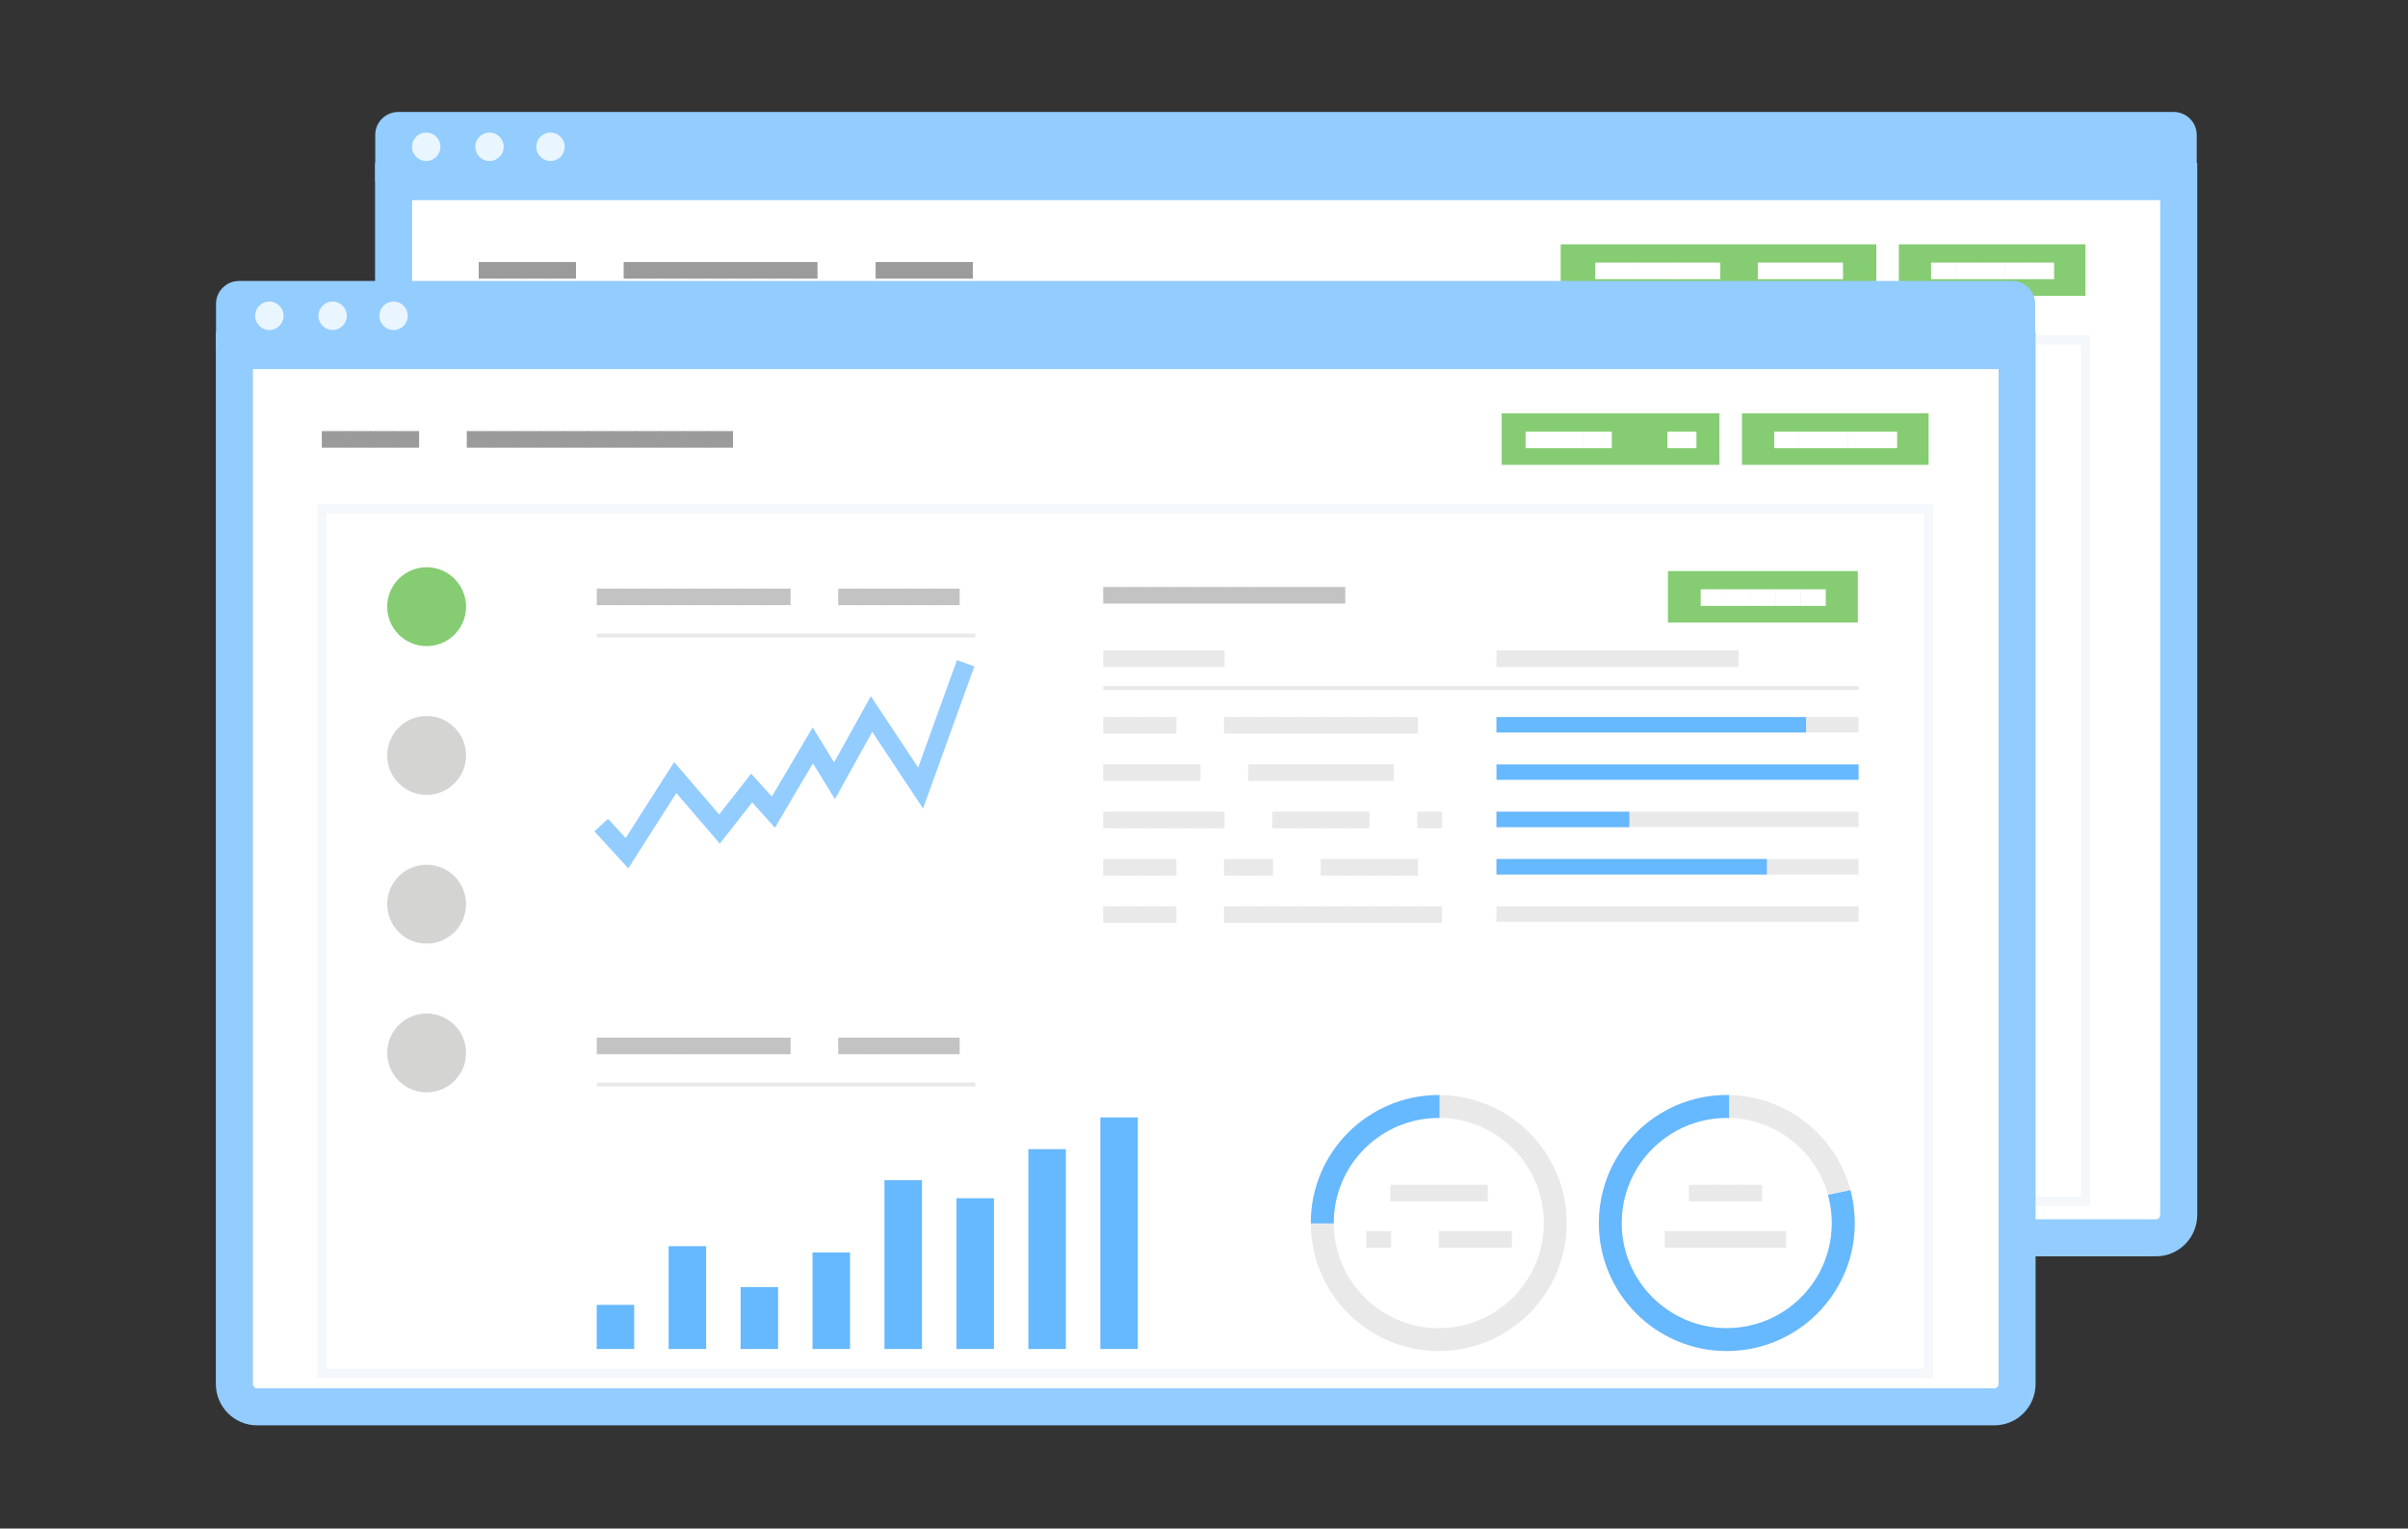 <?xml version="1.0" encoding="utf-8"?>
<!-- Generator: Adobe Illustrator 16.0.0, SVG Export Plug-In . SVG Version: 6.00 Build 0)  -->
<!DOCTYPE svg PUBLIC "-//W3C//DTD SVG 1.1//EN" "http://www.w3.org/Graphics/SVG/1.1/DTD/svg11.dtd">
<svg version="1.1" id="Layer_1" xmlns="http://www.w3.org/2000/svg" xmlns:xlink="http://www.w3.org/1999/xlink" x="0px" y="0px"
	 width="260px" height="165px" viewBox="0 0 260 165" enable-background="new 0 0 260 165" xml:space="preserve">
<rect x="0" y="0" width="260" height="165" fill="#333333" stroke="none"/>
<g>
	<g id="top_browser_4_">
		<path id="browser_viewport_4_" fill="#FFFFFF" stroke="#93CCFF" stroke-width="4" stroke-miterlimit="10" d="M42.497,131.146
			c0,1.356,1.098,2.468,2.441,2.468h187.865c1.344,0,2.441-1.11,2.441-2.468V19.602H42.497V131.146z"/>
		<path id="top_browser_5_" fill="#93CCFF" d="M234.695,12.086H43.007c-1.37,0-2.491,1.109-2.491,2.466v5.049h196.672v-5.049
			C237.188,13.196,236.066,12.086,234.695,12.086z"/>
		<g opacity="0.8">
			<circle id="circle_9_" fill="#FFFFFF" cx="46.021" cy="15.844" r="1.537"/>
			<circle id="circle_5_" fill="#FFFFFF" cx="52.852" cy="15.844" r="1.537"/>
			<circle id="circle_4_" fill="#FFFFFF" cx="59.437" cy="15.844" r="1.537"/>
		</g>
	</g>
	<g>
		<g>
			<defs>
				<rect id="SVGID_1_" x="41.033" y="12.203" width="195.029" height="120.355"/>
			</defs>
			<clipPath id="SVGID_2_">
				<use xlink:href="#SVGID_1_"  overflow="visible"/>
			</clipPath>
			<g clip-path="url(#SVGID_2_)">
				<rect x="51.688" y="36.683" fill="#FFFFFF" stroke="#F5F8FA" stroke-miterlimit="10" width="173.489" height="92.997"/>
				<g id="top_2_">
					<g>
						<path fill="#9B9B9B" d="M51.688,28.29h2.688v1.792h-2.688V28.29z"/>
						<path fill="#9B9B9B" d="M54.293,28.29h2.688v1.792h-2.688V28.29z"/>
						<path fill="#9B9B9B" d="M56.9,28.29h2.687v1.792H56.9V28.29z"/>
						<path fill="#9B9B9B" d="M59.505,28.29h2.688v1.792h-2.688V28.29z"/>
						<path fill="#9B9B9B" d="M67.34,28.29h2.687v1.792H67.34V28.29z"/>
						<path fill="#9B9B9B" d="M69.945,28.29h2.688v1.792h-2.688V28.29z"/>
						<path fill="#9B9B9B" d="M72.552,28.29h2.687v1.792h-2.687V28.29z"/>
						<path fill="#9B9B9B" d="M75.158,28.29h2.688v1.792h-2.688V28.29z"/>
						<path fill="#9B9B9B" d="M77.764,28.29h2.688v1.792h-2.688V28.29z"/>
						<path fill="#9B9B9B" d="M80.37,28.29h2.688v1.792H80.37V28.29z"/>
						<path fill="#9B9B9B" d="M82.976,28.29h2.688v1.792h-2.688V28.29z"/>
						<path fill="#9B9B9B" d="M85.582,28.29h2.688v1.792h-2.688V28.29z"/>
						<path fill="#9B9B9B" d="M88.188,28.29h-0.003v1.792h0.003V28.29z"/>
						<path fill="#9B9B9B" d="M88.185,28.29h-0.002v1.792h0.002V28.29z"/>
						<path fill="#9B9B9B" d="M94.545,28.29h10.495v1.792H94.545V28.29z"/>
					</g>
				</g>
			</g>
		</g>
	</g>
	<g id="btn_top_3_">
		<rect x="205.023" y="26.376" fill="#85CC72" width="20.152" height="5.559"/>
		<g>
			<path fill="#FFFFFF" d="M208.502,28.345h2.688v1.791h-2.688V28.345z"/>
			<path fill="#FFFFFF" d="M211.15,28.345h2.688v1.791h-2.688V28.345z"/>
			<path fill="#FFFFFF" d="M213.799,28.345h2.688v1.791h-2.688V28.345z"/>
			<path fill="#FFFFFF" d="M216.447,28.345h2.688v1.791h-2.688V28.345z"/>
			<path fill="#FFFFFF" d="M219.098,28.345h2.688v1.791h-2.688V28.345z"/>
		</g>
	</g>
	<g id="btn_top_2_">
		<rect x="168.514" y="26.376" fill="#85CC72" width="34.079" height="5.559"/>
		<g>
			<path fill="#FFFFFF" d="M172.245,28.345h4.546v1.791h-4.546V28.345z"/>
			<path fill="#FFFFFF" d="M176.727,28.345h4.545v1.791h-4.545V28.345z"/>
			<path fill="#FFFFFF" d="M181.203,28.345h4.545v1.791h-4.545V28.345z"/>
			<path fill="#FFFFFF" d="M189.795,28.345h9.202v1.791h-9.202V28.345z"/>
		</g>
	</g>
	<g id="top_browser_6_">
		<path id="browser_viewport_3_" fill="#FFFFFF" stroke="#93CCFF" stroke-width="4" stroke-miterlimit="10" d="M25.306,149.391
			c0,1.355,1.097,2.467,2.437,2.467h187.61c1.342,0,2.438-1.11,2.438-2.467V37.845H25.306V149.391z"/>
		<path id="top_browser_7_" fill="#93CCFF" d="M217.263,30.329H25.812c-1.368,0-2.487,1.109-2.487,2.467v5.049H219.75v-5.049
			C219.75,31.438,218.631,30.329,217.263,30.329z"/>
		<g opacity="0.8">
			<circle id="circle_14_" fill="#FFFFFF" cx="29.082" cy="34.087" r="1.537"/>
			<circle id="circle_13_" fill="#FFFFFF" cx="35.913" cy="34.087" r="1.537"/>
			<circle id="circle_12_" fill="#FFFFFF" cx="42.496" cy="34.087" r="1.537"/>
		</g>
	</g>
	<g>
		<g>
			<defs>
				<rect id="SVGID_3_" x="24.093" y="30.445" width="195.031" height="120.354"/>
			</defs>
			<clipPath id="SVGID_4_">
				<use xlink:href="#SVGID_3_"  overflow="visible"/>
			</clipPath>
			<g clip-path="url(#SVGID_4_)">
				<rect x="34.748" y="54.926" fill="#FFFFFF" stroke="#F5F8FA" stroke-miterlimit="10" width="173.488" height="93.324"/>
				<g id="top_1_">
					<g>
						<path fill="#9B9B9B" d="M34.748,46.533h2.688v1.792h-2.688V46.533z"/>
						<path fill="#9B9B9B" d="M37.354,46.533h2.688v1.792h-2.688V46.533z"/>
						<path fill="#9B9B9B" d="M39.96,46.533h2.688v1.792H39.96V46.533z"/>
						<path fill="#9B9B9B" d="M42.566,46.533h2.687v1.792h-2.687V46.533z"/>
						<path fill="#9B9B9B" d="M50.4,46.533h2.688v1.792H50.4V46.533z"/>
						<path fill="#9B9B9B" d="M53.007,46.533h2.688v1.792h-2.688V46.533z"/>
						<path fill="#9B9B9B" d="M55.612,46.533H58.3v1.792h-2.688V46.533z"/>
						<path fill="#9B9B9B" d="M58.219,46.533h2.688v1.792h-2.688V46.533z"/>
						<path fill="#9B9B9B" d="M60.825,46.533h2.688v1.792h-2.688V46.533z"/>
						<path fill="#9B9B9B" d="M63.431,46.533h2.687v1.792h-2.687V46.533z"/>
						<path fill="#9B9B9B" d="M66.037,46.533h2.688v1.792h-2.688V46.533z"/>
						<path fill="#9B9B9B" d="M68.643,46.533h2.688v1.792h-2.688V46.533z"/>
						<path fill="#9B9B9B" d="M71.249,46.533h2.688v1.792h-2.688V46.533z"/>
						<path fill="#9B9B9B" d="M73.855,46.533h2.688v1.792h-2.688V46.533z"/>
						<path fill="#9B9B9B" d="M76.461,46.533h2.688v1.792h-2.688V46.533z"/>
					</g>
				</g>
			</g>
		</g>
	</g>
	<g>
		<circle fill="#85CC72" cx="46.065" cy="65.489" r="4.257"/>
		<circle fill="#D4D4D3" cx="46.065" cy="81.546" r="4.257"/>
		<circle fill="#D4D4D3" cx="46.065" cy="97.603" r="4.257"/>
		<circle fill="#D4D4D3" cx="46.065" cy="113.658" r="4.257"/>
	</g>
	<g>
		<path fill="#E9E9E9" d="M141.532,132.02c0,4.074,1.763,7.735,4.567,10.265c2.451,2.21,5.692,3.55,9.248,3.55
			c7.629,0,13.813-6.186,13.813-13.813c0-7.629-6.187-13.816-13.813-13.816C147.718,118.203,141.532,124.391,141.532,132.02z
			 M144.005,132.02c0-6.268,5.08-11.347,11.345-11.347c6.266,0,11.344,5.079,11.344,11.347c0,6.269-5.078,11.347-11.344,11.347
			c-2.869,0-5.498-1.068-7.498-2.831C145.491,138.455,144.005,135.413,144.005,132.02z"/>
		<path fill="#66B8FF" d="M155.35,118.203c0.023,0,0.051,0.004,0.076,0.004v2.468c-0.025,0-0.053-0.002-0.076-0.002
			c-6.265,0-11.345,5.079-11.345,11.347c0,0.014,0.002,0.023,0.002,0.037h-2.474c0-0.014-0.001-0.023-0.001-0.037
			C141.532,124.391,147.718,118.203,155.35,118.203z"/>
		<g>
			<g>
				<path fill="#E9E9E9" d="M160.639,129.68h-2.688v-1.789h2.688V129.68z"/>
				<path fill="#E9E9E9" d="M158.031,129.68h-2.688v-1.789h2.688V129.68z"/>
				<path fill="#E9E9E9" d="M155.425,129.68h-2.688v-1.789h2.688V129.68z"/>
				<path fill="#E9E9E9" d="M152.818,129.68h-2.688v-1.789h2.688V129.68z"/>
				<path fill="#E9E9E9" d="M163.251,134.684h-2.688v-1.791h2.688V134.684z"/>
				<path fill="#E9E9E9" d="M160.645,134.684h-2.688v-1.791h2.688V134.684z"/>
				<path fill="#E9E9E9" d="M158.039,134.684h-2.688v-1.791h2.688V134.684z"/>
				<path fill="#E9E9E9" d="M150.205,134.684h-2.688v-1.791h2.688V134.684z"/>
			</g>
		</g>
	</g>
	<g>
		<path fill="#E9E9E9" d="M172.633,132.02c0,7.629,6.186,13.813,13.815,13.813c4.983,0,9.353-2.64,11.778-6.599
			c1.295-2.103,2.035-4.571,2.035-7.215c0-7.629-6.186-13.816-13.813-13.816c-2.644,0-5.117,0.746-7.216,2.036
			C175.271,122.67,172.633,127.034,172.633,132.02z M175.102,132.02c0-4.309,2.397-8.052,5.936-9.976
			c1.609-0.873,3.451-1.371,5.412-1.371c6.263,0,11.34,5.079,11.34,11.347c0,1.959-0.497,3.801-1.365,5.412
			c-1.926,3.537-5.671,5.935-9.975,5.935C180.182,143.365,175.102,138.287,175.102,132.02z"/>
		<path fill="#66B8FF" d="M179.232,120.239c2.099-1.29,4.572-2.036,7.216-2.036c0.081,0,0.165,0.005,0.245,0.007v2.47
			c-0.08-0.003-0.164-0.007-0.245-0.007c-1.96,0-3.804,0.498-5.412,1.371c-3.537,1.924-5.937,5.667-5.937,9.976
			c0,6.269,5.082,11.347,11.349,11.347c4.304,0,8.049-2.396,9.975-5.935c0.868-1.611,1.365-3.453,1.365-5.412
			c0-1.053-0.146-2.068-0.412-3.035l2.426-0.512c0.3,1.133,0.462,2.321,0.462,3.547c0,2.645-0.742,5.113-2.035,7.217
			c-2.428,3.959-6.795,6.598-11.779,6.598c-7.631,0-13.815-6.186-13.815-13.813C172.633,127.034,175.271,122.67,179.232,120.239z"/>
		<g>
			<g>
				<path fill="#E9E9E9" d="M190.257,129.68h-2.688v-1.789h2.688V129.68z"/>
				<path fill="#E9E9E9" d="M187.65,129.68h-2.688v-1.789h2.688V129.68z"/>
				<path fill="#E9E9E9" d="M185.045,129.68h-2.688v-1.789h2.688V129.68z"/>
				<path fill="#E9E9E9" d="M192.861,134.684h-2.688v-1.791h2.688V134.684z"/>
				<path fill="#E9E9E9" d="M190.255,134.684h-2.688v-1.791h2.688V134.684z"/>
				<path fill="#E9E9E9" d="M187.648,134.684h-2.688v-1.791h2.688V134.684z"/>
				<path fill="#E9E9E9" d="M185.044,134.684h-2.688v-1.791h2.688V134.684z"/>
				<path fill="#E9E9E9" d="M182.438,134.684h-2.688v-1.791h2.688V134.684z"/>
			</g>
		</g>
	</g>
	<path fill="#66B8FF" d="M118.808,120.618h4.046v25h-4.046V120.618z M111.038,145.618h4.047v-21.572h-4.047V145.618z
		 M103.271,145.618h4.046v-16.274h-4.046V145.618z M95.501,145.618h4.047v-18.226h-4.047V145.618z M87.733,145.618h4.048v-10.419
		h-4.048V145.618z M79.965,145.618h4.047v-6.675h-4.047V145.618z M72.196,145.618h4.047V134.52h-4.047V145.618z M64.429,145.618
		h4.046v-4.765h-4.046V145.618z"/>
	<g>
		<g opacity="0.6">
			<g>
				<path fill="#9B9B9B" d="M64.433,112.007h2.688v1.791h-2.688V112.007z"/>
				<path fill="#9B9B9B" d="M67.039,112.007h2.688v1.791h-2.688V112.007z"/>
				<path fill="#9B9B9B" d="M69.645,112.007h2.687v1.791h-2.687V112.007z"/>
				<path fill="#9B9B9B" d="M72.25,112.007h2.688v1.791H72.25V112.007z"/>
				<path fill="#9B9B9B" d="M74.856,112.007h2.688v1.791h-2.688V112.007z"/>
				<path fill="#9B9B9B" d="M77.462,112.007h2.688v1.791h-2.688V112.007z"/>
				<path fill="#9B9B9B" d="M80.067,112.007h2.688v1.791h-2.688V112.007z"/>
				<path fill="#9B9B9B" d="M82.674,112.007h2.688v1.791h-2.688V112.007z"/>
				<path fill="#9B9B9B" d="M90.507,112.007h2.688v1.791h-2.688V112.007z"/>
				<path fill="#9B9B9B" d="M93.113,112.007H95.8v1.791h-2.688L93.113,112.007L93.113,112.007z"/>
				<path fill="#9B9B9B" d="M95.718,112.007h2.688v1.791h-2.688V112.007z"/>
				<path fill="#9B9B9B" d="M98.324,112.007h2.688v1.791h-2.688V112.007z"/>
				<path fill="#9B9B9B" d="M100.93,112.007h2.688v1.791h-2.688V112.007z"/>
			</g>
		</g>
		<rect x="64.434" y="116.859" fill="#E9E9E9" width="40.872" height="0.426"/>
	</g>
	<g>
		<g opacity="0.6">
			<g>
				<path fill="#9B9B9B" d="M64.433,63.534h2.688v1.792h-2.688V63.534z"/>
				<path fill="#9B9B9B" d="M67.039,63.534h2.688v1.792h-2.688V63.534z"/>
				<path fill="#9B9B9B" d="M69.645,63.534h2.687v1.792h-2.687V63.534z"/>
				<path fill="#9B9B9B" d="M72.25,63.534h2.688v1.792H72.25V63.534z"/>
				<path fill="#9B9B9B" d="M74.856,63.534h2.688v1.792h-2.688V63.534z"/>
				<path fill="#9B9B9B" d="M77.462,63.534h2.688v1.792h-2.688V63.534z"/>
				<path fill="#9B9B9B" d="M80.067,63.534h2.688v1.792h-2.688V63.534z"/>
				<path fill="#9B9B9B" d="M82.674,63.534h2.688v1.792h-2.688V63.534z"/>
				<path fill="#9B9B9B" d="M90.507,63.534h2.688v1.792h-2.688V63.534z"/>
				<path fill="#9B9B9B" d="M93.113,63.534H95.8v1.792h-2.688L93.113,63.534L93.113,63.534z"/>
				<path fill="#9B9B9B" d="M95.718,63.534h2.688v1.792h-2.688V63.534z"/>
				<path fill="#9B9B9B" d="M98.324,63.534h2.688v1.792h-2.688V63.534z"/>
				<path fill="#9B9B9B" d="M100.93,63.534h2.688v1.792h-2.688V63.534z"/>
			</g>
		</g>
		<rect x="64.434" y="68.387" fill="#E9E9E9" width="40.872" height="0.425"/>
	</g>
	<g>
		<g opacity="0.6">
			<g>
				<path fill="#9B9B9B" d="M119.116,63.364h2.688v1.792h-2.688V63.364z"/>
				<path fill="#9B9B9B" d="M121.722,63.364h2.688v1.792h-2.688V63.364z"/>
				<path fill="#9B9B9B" d="M124.329,63.364h2.688v1.792h-2.688V63.364z"/>
				<path fill="#9B9B9B" d="M126.934,63.364h2.688v1.792h-2.688V63.364z"/>
				<path fill="#9B9B9B" d="M129.539,63.364h2.688v1.792h-2.688V63.364z"/>
				<path fill="#9B9B9B" d="M132.146,63.364h2.688v1.792h-2.688V63.364z"/>
				<path fill="#9B9B9B" d="M134.752,63.364h2.688v1.792h-2.688V63.364z"/>
				<path fill="#9B9B9B" d="M137.355,63.364h2.688v1.792h-2.688V63.364z"/>
				<path fill="#9B9B9B" d="M139.962,63.364h2.688v1.792h-2.688V63.364z"/>
				<path fill="#9B9B9B" d="M142.568,63.364h2.688v1.792h-2.688V63.364z"/>
			</g>
		</g>
	</g>
	<g>
		<g>
			<g>
				<path fill="#E9E9E9" d="M119.116,70.209h2.688v1.792h-2.688V70.209z"/>
				<path fill="#E9E9E9" d="M121.722,70.209h2.688v1.792h-2.688V70.209z"/>
				<path fill="#E9E9E9" d="M124.329,70.209h2.688v1.792h-2.688V70.209z"/>
				<path fill="#E9E9E9" d="M126.934,70.209h2.688v1.792h-2.688V70.209z"/>
				<path fill="#E9E9E9" d="M129.539,70.209h2.688v1.792h-2.688V70.209z"/>
			</g>
			<g>
				<g>
					<path fill="#E9E9E9" d="M161.578,70.209h2.688v1.792h-2.688V70.209z"/>
					<path fill="#E9E9E9" d="M164.184,70.209h2.688v1.792h-2.688V70.209z"/>
					<path fill="#E9E9E9" d="M166.789,70.209h2.688v1.792h-2.688V70.209z"/>
					<path fill="#E9E9E9" d="M169.395,70.209h2.688v1.792h-2.688V70.209z"/>
					<path fill="#E9E9E9" d="M172.001,70.209h2.687v1.792h-2.687V70.209z"/>
					<path fill="#E9E9E9" d="M174.607,70.209h2.688v1.792h-2.688V70.209z"/>
					<path fill="#E9E9E9" d="M177.212,70.209h2.688v1.792h-2.688V70.209z"/>
					<path fill="#E9E9E9" d="M179.816,70.209h2.688v1.792h-2.688V70.209z"/>
					<path fill="#E9E9E9" d="M182.424,70.209h2.688v1.792h-2.688V70.209z"/>
					<path fill="#E9E9E9" d="M185.027,70.209h2.688v1.792h-2.688V70.209z"/>
				</g>
			</g>
		</g>
	</g>
	<g>
		<rect x="119.116" y="74.057" fill="#E9E9E9" width="81.561" height="0.425"/>
	</g>
	<g>
		<g>
			<path fill="#E9E9E9" d="M119.116,77.396h2.688v1.792h-2.688V77.396z"/>
			<path fill="#E9E9E9" d="M121.722,77.396h2.688v1.792h-2.688V77.396z"/>
			<path fill="#E9E9E9" d="M124.329,77.396h2.688v1.792h-2.688V77.396z"/>
			<path fill="#E9E9E9" d="M132.162,77.396h2.688v1.792h-2.688V77.396z"/>
			<path fill="#E9E9E9" d="M134.768,77.396h2.688v1.792h-2.688V77.396z"/>
			<path fill="#E9E9E9" d="M137.373,77.396h2.688v1.792h-2.688V77.396z"/>
			<path fill="#E9E9E9" d="M139.979,77.396h2.688v1.792h-2.688V77.396z"/>
			<path fill="#E9E9E9" d="M142.586,77.396h2.688v1.792h-2.688V77.396z"/>
			<path fill="#E9E9E9" d="M145.191,77.396h2.688v1.792h-2.688V77.396z"/>
			<path fill="#E9E9E9" d="M147.796,77.396h2.688v1.792h-2.688V77.396z"/>
			<path fill="#E9E9E9" d="M150.402,77.396h2.688v1.792h-2.688V77.396z"/>
		</g>
	</g>
	<g>
		<g>
			<path fill="#E9E9E9" d="M119.116,82.505h2.688v1.792h-2.688V82.505z"/>
			<path fill="#E9E9E9" d="M121.722,82.505h2.688v1.792h-2.688V82.505z"/>
			<path fill="#E9E9E9" d="M124.329,82.505h2.688v1.792h-2.688V82.505z"/>
			<path fill="#E9E9E9" d="M126.934,82.505h2.688v1.792h-2.688V82.505z"/>
			<path fill="#E9E9E9" d="M134.768,82.505h2.688v1.792h-2.688V82.505z"/>
			<path fill="#E9E9E9" d="M137.373,82.505h2.688v1.792h-2.688V82.505z"/>
			<path fill="#E9E9E9" d="M139.979,82.505h2.688v1.792h-2.688V82.505z"/>
			<path fill="#E9E9E9" d="M142.586,82.505h2.688v1.792h-2.688V82.505z"/>
			<path fill="#E9E9E9" d="M145.191,82.505h2.688v1.792h-2.688V82.505z"/>
			<path fill="#E9E9E9" d="M147.796,82.505h2.688v1.792h-2.688V82.505z"/>
		</g>
	</g>
	<g>
		<g>
			<path fill="#E9E9E9" d="M119.116,87.611h2.688v1.793h-2.688V87.611z"/>
			<path fill="#E9E9E9" d="M121.722,87.611h2.688v1.793h-2.688V87.611z"/>
			<path fill="#E9E9E9" d="M124.329,87.611h2.688v1.793h-2.688V87.611z"/>
			<path fill="#E9E9E9" d="M126.934,87.611h2.688v1.793h-2.688V87.611z"/>
			<path fill="#E9E9E9" d="M129.539,87.611h2.688v1.793h-2.688V87.611z"/>
			<path fill="#E9E9E9" d="M137.373,87.611h2.688v1.793h-2.688V87.611z"/>
			<path fill="#E9E9E9" d="M139.979,87.611h2.688v1.793h-2.688V87.611z"/>
			<path fill="#E9E9E9" d="M142.586,87.611h2.688v1.793h-2.688V87.611z"/>
			<path fill="#E9E9E9" d="M145.191,87.611h2.688v1.793h-2.688V87.611z"/>
			<path fill="#E9E9E9" d="M153.025,87.611h2.688v1.793h-2.688V87.611z"/>
		</g>
	</g>
	<g>
		<g>
			<path fill="#E9E9E9" d="M119.116,92.723h2.688v1.791h-2.688V92.723z"/>
			<path fill="#E9E9E9" d="M121.722,92.723h2.688v1.791h-2.688V92.723z"/>
			<path fill="#E9E9E9" d="M124.329,92.723h2.688v1.791h-2.688V92.723z"/>
			<path fill="#E9E9E9" d="M132.162,92.723h2.688v1.791h-2.688V92.723z"/>
			<path fill="#E9E9E9" d="M134.768,92.723h2.688v1.791h-2.688V92.723z"/>
			<path fill="#E9E9E9" d="M142.602,92.723h2.688v1.791h-2.688V92.723z"/>
			<path fill="#E9E9E9" d="M145.207,92.723h2.688v1.791h-2.688V92.723z"/>
			<path fill="#E9E9E9" d="M147.813,92.723h2.688v1.791h-2.688V92.723z"/>
			<path fill="#E9E9E9" d="M150.419,92.723h2.688v1.791h-2.688V92.723z"/>
		</g>
	</g>
	<g>
		<g>
			<path fill="#E9E9E9" d="M119.116,97.831h2.688v1.792h-2.688V97.831z"/>
			<path fill="#E9E9E9" d="M121.722,97.831h2.688v1.792h-2.688V97.831z"/>
			<path fill="#E9E9E9" d="M124.329,97.831h2.688v1.792h-2.688V97.831z"/>
			<path fill="#E9E9E9" d="M132.162,97.831h2.688v1.792h-2.688V97.831z"/>
			<path fill="#E9E9E9" d="M134.768,97.831h2.688v1.792h-2.688V97.831z"/>
			<path fill="#E9E9E9" d="M137.373,97.831h2.688v1.792h-2.688V97.831z"/>
			<path fill="#E9E9E9" d="M139.979,97.831h2.688v1.792h-2.688V97.831z"/>
			<path fill="#E9E9E9" d="M142.586,97.831h2.688v1.792h-2.688V97.831z"/>
			<path fill="#E9E9E9" d="M145.191,97.831h2.688v1.792h-2.688V97.831z"/>
			<path fill="#E9E9E9" d="M147.796,97.831h2.688v1.792h-2.688V97.831z"/>
			<path fill="#E9E9E9" d="M150.402,97.831h2.688v1.792h-2.688V97.831z"/>
			<path fill="#E9E9E9" d="M153.008,97.831h2.688v1.792h-2.688V97.831z"/>
		</g>
	</g>
	<rect x="161.578" y="77.402" fill="#E9E9E9" width="39.099" height="1.666"/>
	<rect x="161.578" y="77.402" fill="#66B8FF" width="33.427" height="1.666"/>
	<rect x="161.578" y="82.51" fill="#66B8FF" width="39.099" height="1.668"/>
	<g>
		<rect x="161.578" y="87.621" fill="#E9E9E9" width="39.099" height="1.666"/>
		<rect x="161.578" y="87.621" fill="#66B8FF" width="14.347" height="1.666"/>
	</g>
	<g>
		<rect x="161.578" y="92.729" fill="#E9E9E9" width="39.099" height="1.668"/>
		<rect x="161.578" y="92.729" fill="#66B8FF" width="29.197" height="1.668"/>
	</g>
	<rect x="161.578" y="97.837" fill="#E9E9E9" width="39.099" height="1.666"/>
	<polyline fill="none" stroke="#93CCFF" stroke-width="2" stroke-miterlimit="10" points="64.917,89.059 67.697,92.1 72.909,83.934 
		77.686,89.492 81.16,85.063 83.505,87.667 87.762,80.458 90.107,84.279 94.102,77.076 99.4,85.063 104.265,71.597 	"/>
	<g id="btn_top_6_">
		<rect x="188.086" y="44.619" fill="#85CC72" width="20.15" height="5.559"/>
		<g>
			<path fill="#FFFFFF" d="M191.563,46.587h2.688v1.792h-2.688V46.587z"/>
			<path fill="#FFFFFF" d="M194.209,46.587h2.688v1.792h-2.688V46.587z"/>
			<path fill="#FFFFFF" d="M196.859,46.587h2.688v1.792h-2.688V46.587z"/>
			<path fill="#FFFFFF" d="M199.508,46.587h2.688v1.792h-2.688V46.587z"/>
			<path fill="#FFFFFF" d="M202.157,46.587h2.688v1.792h-2.688V46.587z"/>
		</g>
	</g>
	<g id="btn_top_5_">
		<rect x="162.145" y="44.619" fill="#85CC72" width="23.508" height="5.559"/>
		<g>
			<path fill="#FFFFFF" d="M164.721,46.587h3.133v1.792h-3.133V46.587z"/>
			<path fill="#FFFFFF" d="M167.809,46.587h3.137v1.792h-3.137V46.587z"/>
			<path fill="#FFFFFF" d="M170.898,46.587h3.136v1.792h-3.136V46.587z"/>
			<path fill="#FFFFFF" d="M180.037,46.587h3.136v1.792h-3.136V46.587z"/>
		</g>
	</g>
	<g id="btn_top_7_">
		<rect x="180.094" y="61.643" fill="#85CC72" width="20.5" height="5.56"/>
		<g>
			<path fill="#FFFFFF" d="M183.631,63.611h2.732v1.792h-2.732V63.611z"/>
			<path fill="#FFFFFF" d="M186.324,63.611h2.734v1.792h-2.734V63.611z"/>
			<path fill="#FFFFFF" d="M189.02,63.611h2.732v1.792h-2.732V63.611z"/>
			<path fill="#FFFFFF" d="M191.712,63.611h2.733v1.792h-2.733V63.611z"/>
			<path fill="#FFFFFF" d="M194.406,63.611h2.732v1.792h-2.732V63.611z"/>
		</g>
	</g>
</g>
</svg>
